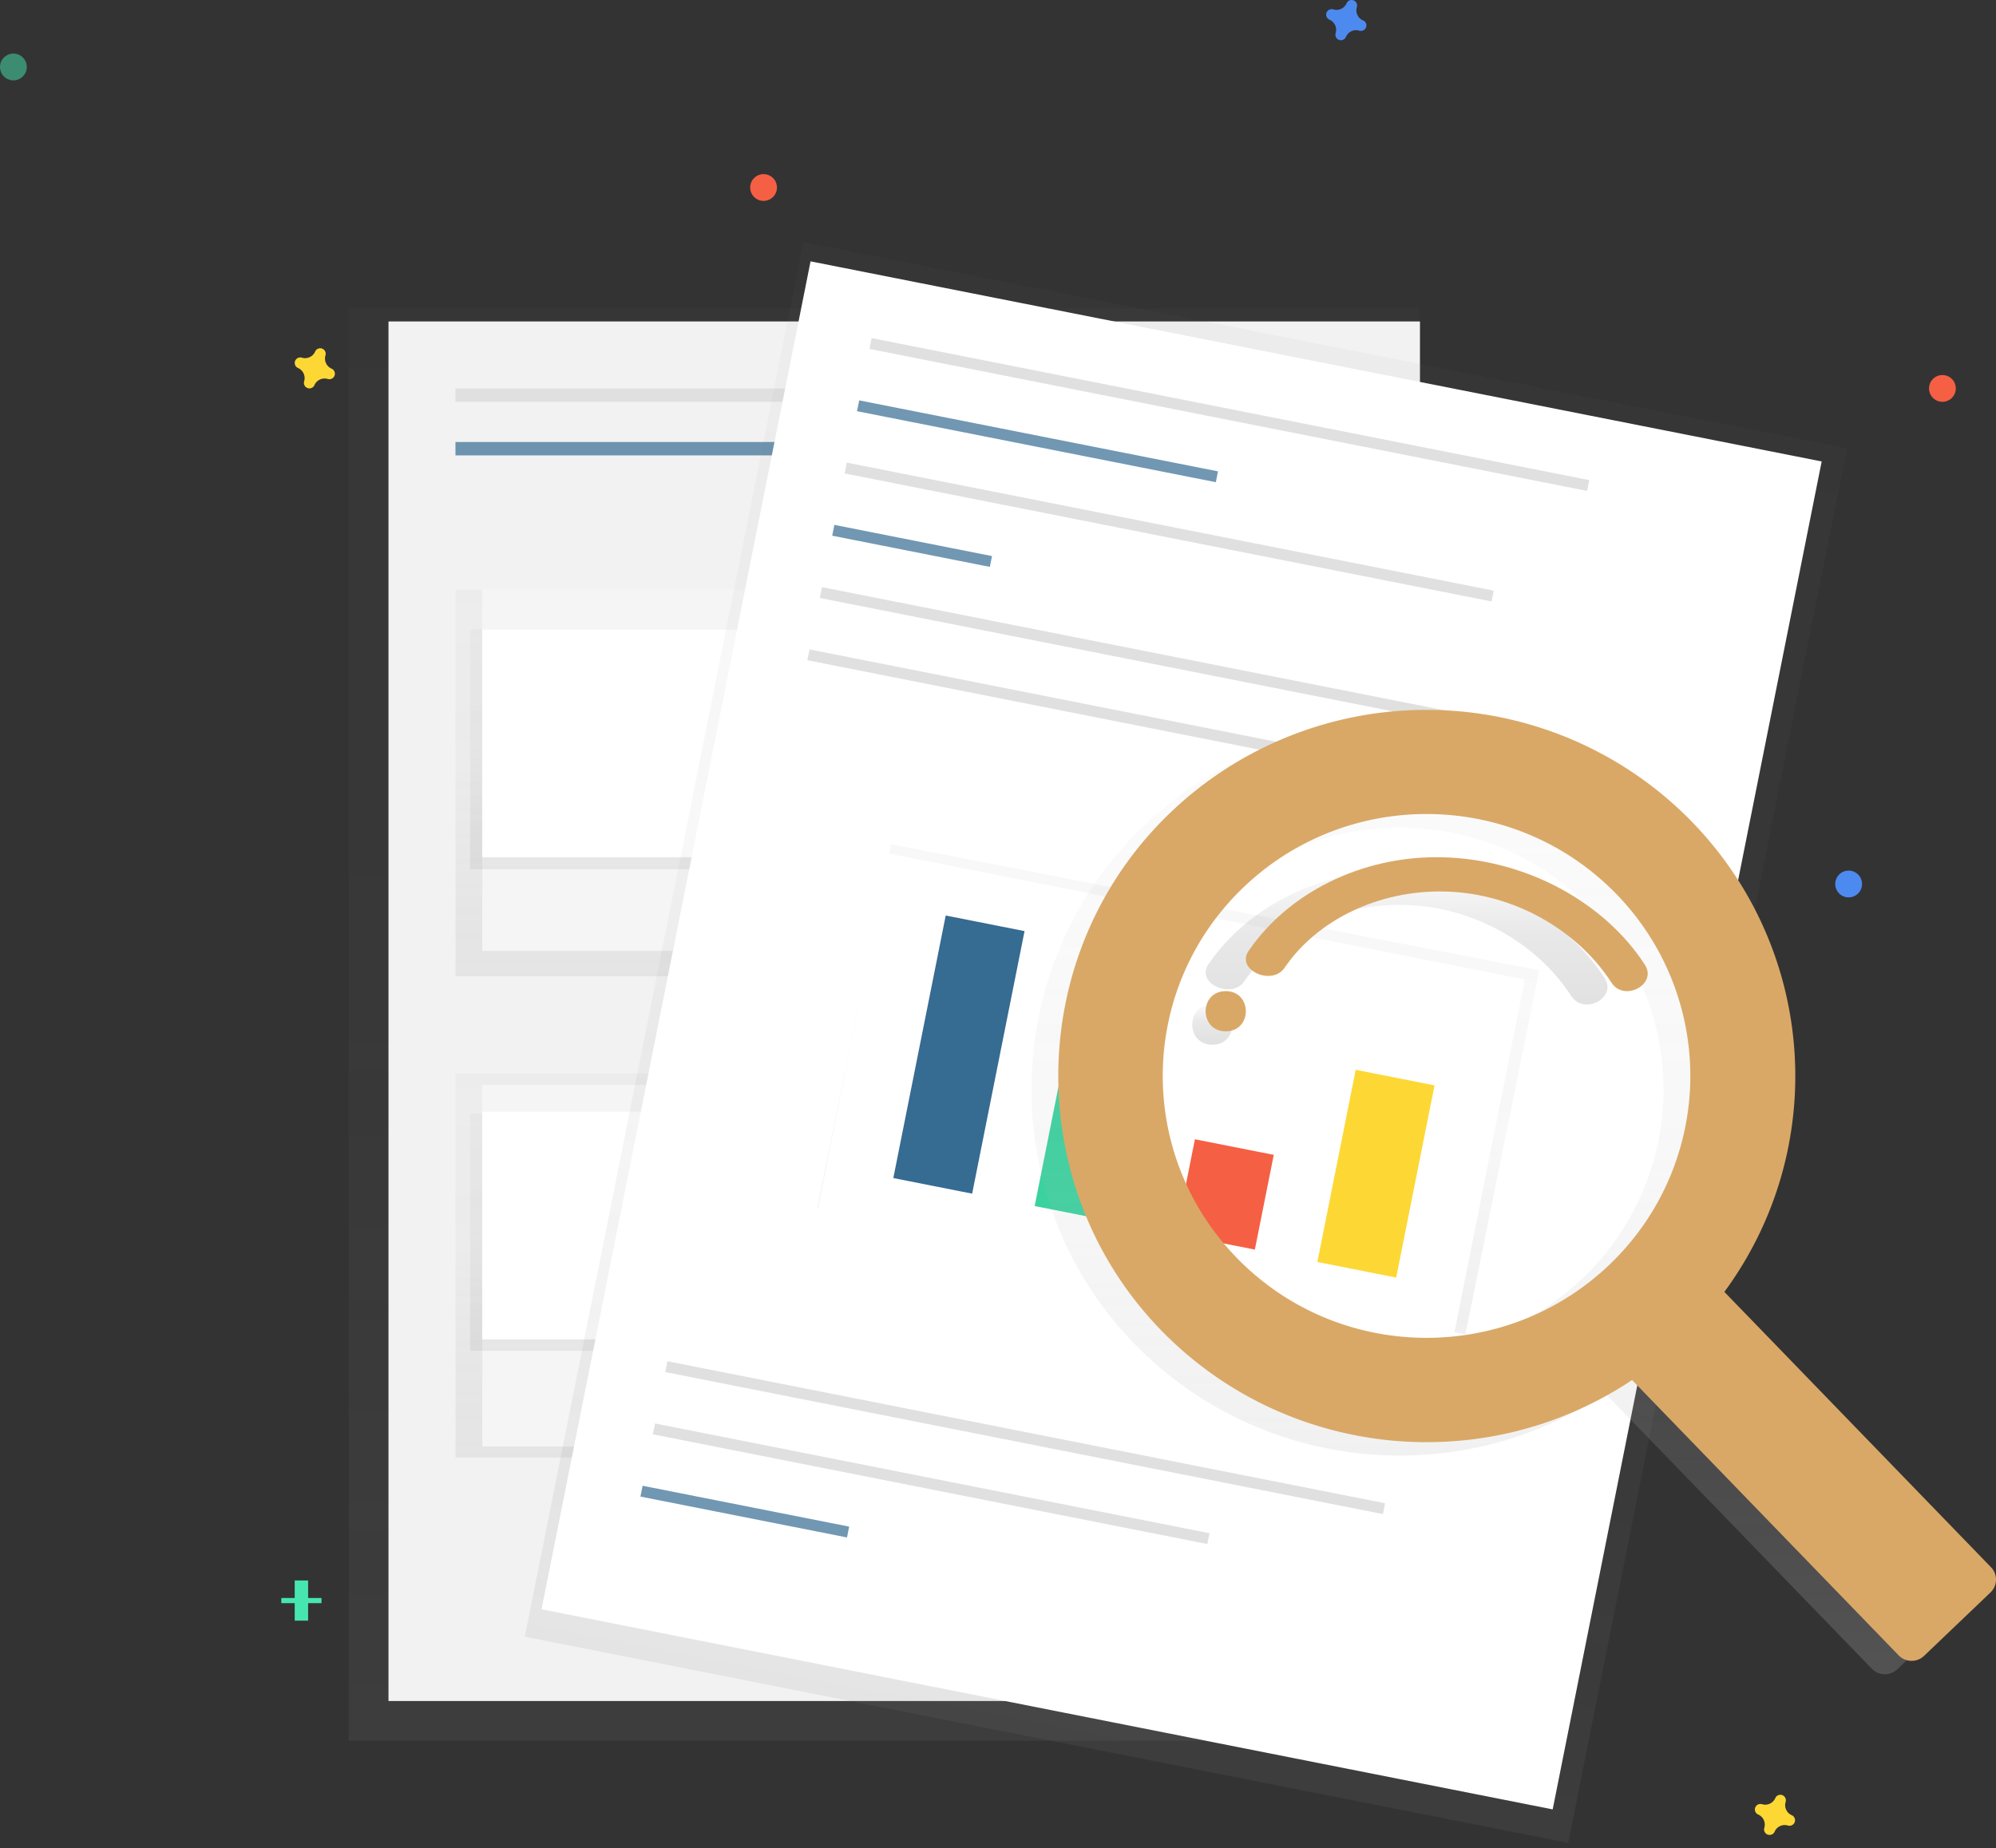 <svg xmlns="http://www.w3.org/2000/svg" xmlns:xlink="http://www.w3.org/1999/xlink" width="149" height="138" viewBox="0 0 149 138">
    <rect x="0" y="0" width="149" height="138" fill="#333333" stroke="none"/>
    <defs>
        <linearGradient id="a" x1="50%" x2="50%" y1="100%" y2="0%">
            <stop offset="0%" stop-color="gray" stop-opacity=".25"/>
            <stop offset="54%" stop-color="gray" stop-opacity=".12"/>
            <stop offset="100%" stop-color="gray" stop-opacity=".1"/>
        </linearGradient>
        <linearGradient id="b" x1="50%" x2="50%" y1="100%" y2="0%">
            <stop offset="0%" stop-color="gray" stop-opacity=".25"/>
            <stop offset="54%" stop-color="gray" stop-opacity=".12"/>
            <stop offset="100%" stop-color="gray" stop-opacity=".1"/>
        </linearGradient>
        <linearGradient id="c" x1="50%" x2="50%" y1="100%" y2="0%">
            <stop offset="0%" stop-color="gray" stop-opacity=".25"/>
            <stop offset="54%" stop-color="gray" stop-opacity=".12"/>
            <stop offset="100%" stop-color="gray" stop-opacity=".1"/>
        </linearGradient>
        <path id="d" d="M.097.125H25.88v16.814H.097z"/>
        <linearGradient id="f" x1="50%" x2="50%" y1="100%" y2="0%">
            <stop offset="0%" stop-color="gray" stop-opacity=".25"/>
            <stop offset="54%" stop-color="gray" stop-opacity=".12"/>
            <stop offset="100%" stop-color="gray" stop-opacity=".1"/>
        </linearGradient>
        <linearGradient id="g" x1="50%" x2="50%" y1="100%" y2="0%">
            <stop offset="0%" stop-color="gray" stop-opacity=".25"/>
            <stop offset="54%" stop-color="gray" stop-opacity=".12"/>
            <stop offset="100%" stop-color="gray" stop-opacity=".1"/>
        </linearGradient>
        <path id="h" d="M.097.073H25.88v16.814H.097z"/>
        <linearGradient id="j" x1="0%" y1="50%" y2="50%">
            <stop offset="0%" stop-color="gray" stop-opacity=".25"/>
            <stop offset="54%" stop-color="gray" stop-opacity=".12"/>
            <stop offset="100%" stop-color="gray" stop-opacity=".1"/>
        </linearGradient>
        <linearGradient id="k" x1=".006%" x2="100.006%" y1="50.002%" y2="50.002%">
            <stop offset="0%" stop-color="gray" stop-opacity=".25"/>
            <stop offset="54%" stop-color="gray" stop-opacity=".12"/>
            <stop offset="100%" stop-color="gray" stop-opacity=".1"/>
        </linearGradient>
        <linearGradient id="l" x1="50%" x2="50%" y1="100%" y2=".001%">
            <stop offset="0%" stop-color="#B3B3B3" stop-opacity=".25"/>
            <stop offset="54%" stop-color="#B3B3B3" stop-opacity=".1"/>
            <stop offset="100%" stop-color="#B3B3B3" stop-opacity=".05"/>
        </linearGradient>
        <linearGradient id="m" x1="49.98%" x2="49.98%" y1="99.949%" y2="0%">
            <stop offset="0%" stop-opacity=".12"/>
            <stop offset="55%" stop-opacity=".09"/>
            <stop offset="100%" stop-opacity=".02"/>
        </linearGradient>
        <linearGradient id="n" x1="49.989%" x2="49.989%" y1="100.006%" y2=".008%">
            <stop offset="0%" stop-opacity=".12"/>
            <stop offset="55%" stop-opacity=".09"/>
            <stop offset="100%" stop-opacity=".02"/>
        </linearGradient>
    </defs>
    <g fill="none" fill-rule="evenodd">
        <path fill="url(#a)" fill-rule="nonzero" d="M.027.037h79.9v106.929H.027z" opacity=".5" transform="translate(26 23)"/>
        <path fill="#F2F2F2" fill-rule="nonzero" d="M29 24h77v103H29z"/>
        <path fill="#E0E0E0" fill-rule="nonzero" d="M34 29h27v1H34z"/>
        <path fill="#366B92" fill-rule="nonzero" d="M34 33h27v1H34z" opacity=".7"/>
        <path fill="#E0E0E0" fill-rule="nonzero" d="M65 29h27v1H65zM69 52h27v1H69zM69 56h27v1H69zM70 57h27v1H70zM69 89h27v1H69zM69 91h27v1H69zM70 93h27v1H70z"/>
        <path fill="url(#b)" fill-rule="nonzero" d="M.005.029h28.967v28.85H.005z" opacity=".5" transform="translate(34 44)"/>
        <path fill="#F5F5F5" fill-rule="nonzero" d="M36 44h27v27H36z"/>
        <path fill="url(#c)" fill-rule="nonzero" d="M.099.002h26.78V17.9H.099z" opacity=".5" transform="translate(35 47)"/>
        <path fill="#FFF" fill-rule="nonzero" d="M36 47h26v17H36z"/>
        <g transform="translate(67 57)">
            <mask id="e" fill="#fff">
                <use xlink:href="#d"/>
            </mask>
            <g fill="#1D7A70" fill-rule="nonzero" mask="url(#e)" opacity=".4">
                <g transform="translate(-35.145 -9.888)">
                    <path d="M.96 15.718l6.492-9.725 2.722 4.254 5.864-5.874 5.026 5.874 4.396-8.71 11.308 17.421L.122 17.742z"/>
                    <ellipse cx="5.985" cy="1.941" rx="1.885" ry="1.823"/>
                </g>
            </g>
        </g>
        <path fill="url(#f)" fill-rule="nonzero" d="M.005.155h28.967v28.673H.005z" opacity=".5" transform="translate(34 80)"/>
        <path fill="#F5F5F5" fill-rule="nonzero" d="M36 81h27v27H36z"/>
        <path fill="url(#g)" fill-rule="nonzero" d="M.099.127h26.78V17.85H.099z" opacity=".5" transform="translate(35 83)"/>
        <path fill="#FFF" fill-rule="nonzero" d="M36 83h26v17H36z"/>
        <g transform="translate(67 94)">
            <mask id="i" fill="#fff">
                <use xlink:href="#h"/>
            </mask>
            <g fill="#BDBDBD" fill-rule="nonzero" mask="url(#i)" opacity=".4">
                <g transform="translate(-35.145 -9.888)">
                    <path d="M.96 15.666l6.492-9.725 2.722 4.256 5.864-5.876 5.026 5.876 4.396-8.712 11.308 17.421L.122 17.692z"/>
                    <ellipse cx="5.985" cy="1.891" rx="1.885" ry="1.823"/>
                </g>
            </g>
        </g>
        <path fill="url(#j)" fill-rule="nonzero" d="M-3.605 21.08l106.177.108.08 79.404-106.176-.109z" opacity=".5" transform="rotate(-78.76 79.38 45.58)"/>
        <path fill="#FFF" fill-rule="nonzero" d="M40.426 120.15L60.507 19.513l75.48 14.94-20.08 100.638z"/>
        <path fill="#E0E0E0" fill-rule="nonzero" d="M65.068 25.243l53.567 10.602-.161.808-53.568-10.602zM49.826 101.632l53.567 10.603-.161.808-53.567-10.602zM48.897 106.279l41.393 8.193-.162.808-41.393-8.193z"/>
        <path fill="#366B92" fill-rule="nonzero" d="M47.97 110.928l15.42 3.052-.162.808-15.42-3.052zM64.139 29.892l26.782 5.3-.16.809L63.976 30.7z" opacity=".7"/>
        <path fill="#E0E0E0" fill-rule="nonzero" d="M63.213 34.54l48.29 9.557-.16.808-48.29-9.558z"/>
        <path fill="#366B92" fill-rule="nonzero" d="M62.285 39.188l11.768 2.33-.161.807-11.768-2.329z" opacity=".7"/>
        <path fill="#E0E0E0" fill-rule="nonzero" d="M61.359 43.836l53.567 10.602-.162.809-53.567-10.603z"/>
        <path fill="url(#k)" fill-rule="nonzero" d="M12.997-5.373l27.725.115.2 49.286-27.724-.115z" opacity=".5" transform="rotate(-78.76 95.227 13.17)"/>
        <path fill="#FFF" fill-rule="nonzero" d="M66.35 63.731l47.48 9.397-5.363 26.878-47.48-9.398z"/>
        <path fill="#E0E0E0" fill-rule="nonzero" d="M60.431 48.485l53.567 10.603-.161.808L60.27 49.293z"/>
        <path fill="#366B92" fill-rule="nonzero" d="M70.597 68.353l5.885 1.164L72.57 89.12l-5.884-1.165z"/>
        <path fill="#3AD29F" fill-rule="nonzero" d="M79.857 76.908l5.885 1.165-2.621 13.135-5.885-1.164z"/>
        <path fill="#F55F44" fill-rule="nonzero" d="M89.2 85.06l5.885 1.164-1.411 7.072-5.885-1.164z"/>
        <path fill="#FDD835" fill-rule="nonzero" d="M101.203 79.872l5.884 1.165-2.863 14.349-5.884-1.165z"/>
        <path fill="url(#l)" fill-rule="nonzero" d="M124.336 62.391a27.624 27.624 0 0 0-19.639-8.39 27.63 27.63 0 0 0-19.764 8.096c-10.42 10.431-10.596 27.417-.404 38.07 9.245 9.663 24.16 11.297 35.304 3.868l19.902 20.557c.513.53 1.361.546 1.895.037l4.959-4.736c.533-.51.55-1.352.037-1.882l-19.897-20.554c7.875-10.717 6.866-25.502-2.393-35.066zm-6.199 33.05c-7.84 7.485-20.305 7.242-27.842-.544-7.538-7.785-7.293-20.164.547-27.649 7.84-7.485 20.305-7.242 27.843.543a19.481 19.481 0 0 1 5.493 13.938 19.492 19.492 0 0 1-6.04 13.713z"/>
        <path fill="url(#m)" fill-rule="nonzero" d="M90.5 75c-1.998 0-2.001 3 0 3 2 0 2-3 0-3z"/>
        <path fill="url(#n)" fill-rule="nonzero" d="M104.623 65.004c-6.025-.127-11.508 2.714-14.423 7.004-.952 1.4 1.75 2.637 2.696 1.244 2.414-3.552 7-5.808 11.961-5.69 5.2.122 9.93 2.919 12.435 6.8.95 1.471 3.44.133 2.5-1.33-3.046-4.7-8.945-7.889-15.169-8.028z"/>
        <path fill="#D9A867" fill-rule="nonzero" d="M126.337 61.391a27.625 27.625 0 0 0-19.64-8.39 27.63 27.63 0 0 0-19.764 8.096c-10.42 10.431-10.596 27.417-.404 38.07 9.246 9.662 24.16 11.296 35.305 3.867l19.9 20.558c.514.53 1.362.546 1.896.037l4.959-4.736c.533-.51.55-1.352.037-1.882l-19.903-20.556c7.876-10.715 6.87-25.498-2.386-35.064zm-6.199 33.037c-7.84 7.484-20.306 7.24-27.843-.545-7.537-7.785-7.292-20.164.547-27.649 7.84-7.485 20.306-7.242 27.844.543a19.48 19.48 0 0 1 5.493 13.938 19.492 19.492 0 0 1-6.04 13.713z"/>
        <path fill="#D9A867" fill-rule="nonzero" d="M91.5 74c-1.998 0-2.001 3 0 3 2 0 2-3 0-3zM107.623 64.004c-6.025-.127-11.508 2.714-14.423 7.004-.952 1.4 1.75 2.637 2.696 1.244 2.414-3.552 7-5.808 11.961-5.69 5.2.122 9.93 2.919 12.435 6.8.95 1.471 3.44.133 2.5-1.33-3.052-4.713-8.943-7.902-15.169-8.028z"/>
        <path fill="#47E6B1" fill-rule="nonzero" d="M22 118h1v3h-1z"/>
        <path fill="#47E6B1" fill-rule="nonzero" d="M24 119.307v.386h-3v-.386z"/>
        <path fill="#4D8AF0" fill-rule="nonzero" d="M101.745 1.522a.82.82 0 0 1-.456-.992.41.41 0 0 0-.721-.365.394.394 0 0 0-.046.08.818.818 0 0 1-.99.457.41.41 0 0 0-.36.726h-.001a.393.393 0 0 0 .08.046.82.82 0 0 1 .456.991.41.41 0 0 0 .727.361.393.393 0 0 0 .046-.08.818.818 0 0 1 .99-.457.41.41 0 0 0 .364-.722.393.393 0 0 0-.09-.045z"/>
        <path fill="#FDD835" fill-rule="nonzero" d="M24.754 27.526a.822.822 0 0 1-.458-.994.412.412 0 0 0-.724-.366.395.395 0 0 0-.046.08.822.822 0 0 1-.994.458.412.412 0 0 0-.366.724.395.395 0 0 0 .08.046c.384.167.58.595.458.994a.412.412 0 0 0 .724.366.395.395 0 0 0 .046-.08.822.822 0 0 1 .994-.458.412.412 0 0 0 .366-.724.395.395 0 0 0-.08-.046zM133.754 135.526a.822.822 0 0 1-.458-.994.412.412 0 0 0-.724-.366.395.395 0 0 0-.046.08.822.822 0 0 1-.994.458.412.412 0 0 0-.366.724.395.395 0 0 0 .08.046c.384.167.58.595.458.994a.412.412 0 0 0 .724.366.395.395 0 0 0 .046-.08.822.822 0 0 1 .994-.458.412.412 0 0 0 .366-.724.395.395 0 0 0-.08-.046z"/>
        <circle cx="57" cy="14" r="1" fill="#F55F44" fill-rule="nonzero"/>
        <circle cx="145" cy="29" r="1" fill="#F55F44" fill-rule="nonzero"/>
        <circle cx="138" cy="66" r="1" fill="#4D8AF0" fill-rule="nonzero"/>
        <circle cx="1" cy="5" r="1" fill="#47E6B1" fill-rule="nonzero" opacity=".5"/>
    </g>
</svg>
